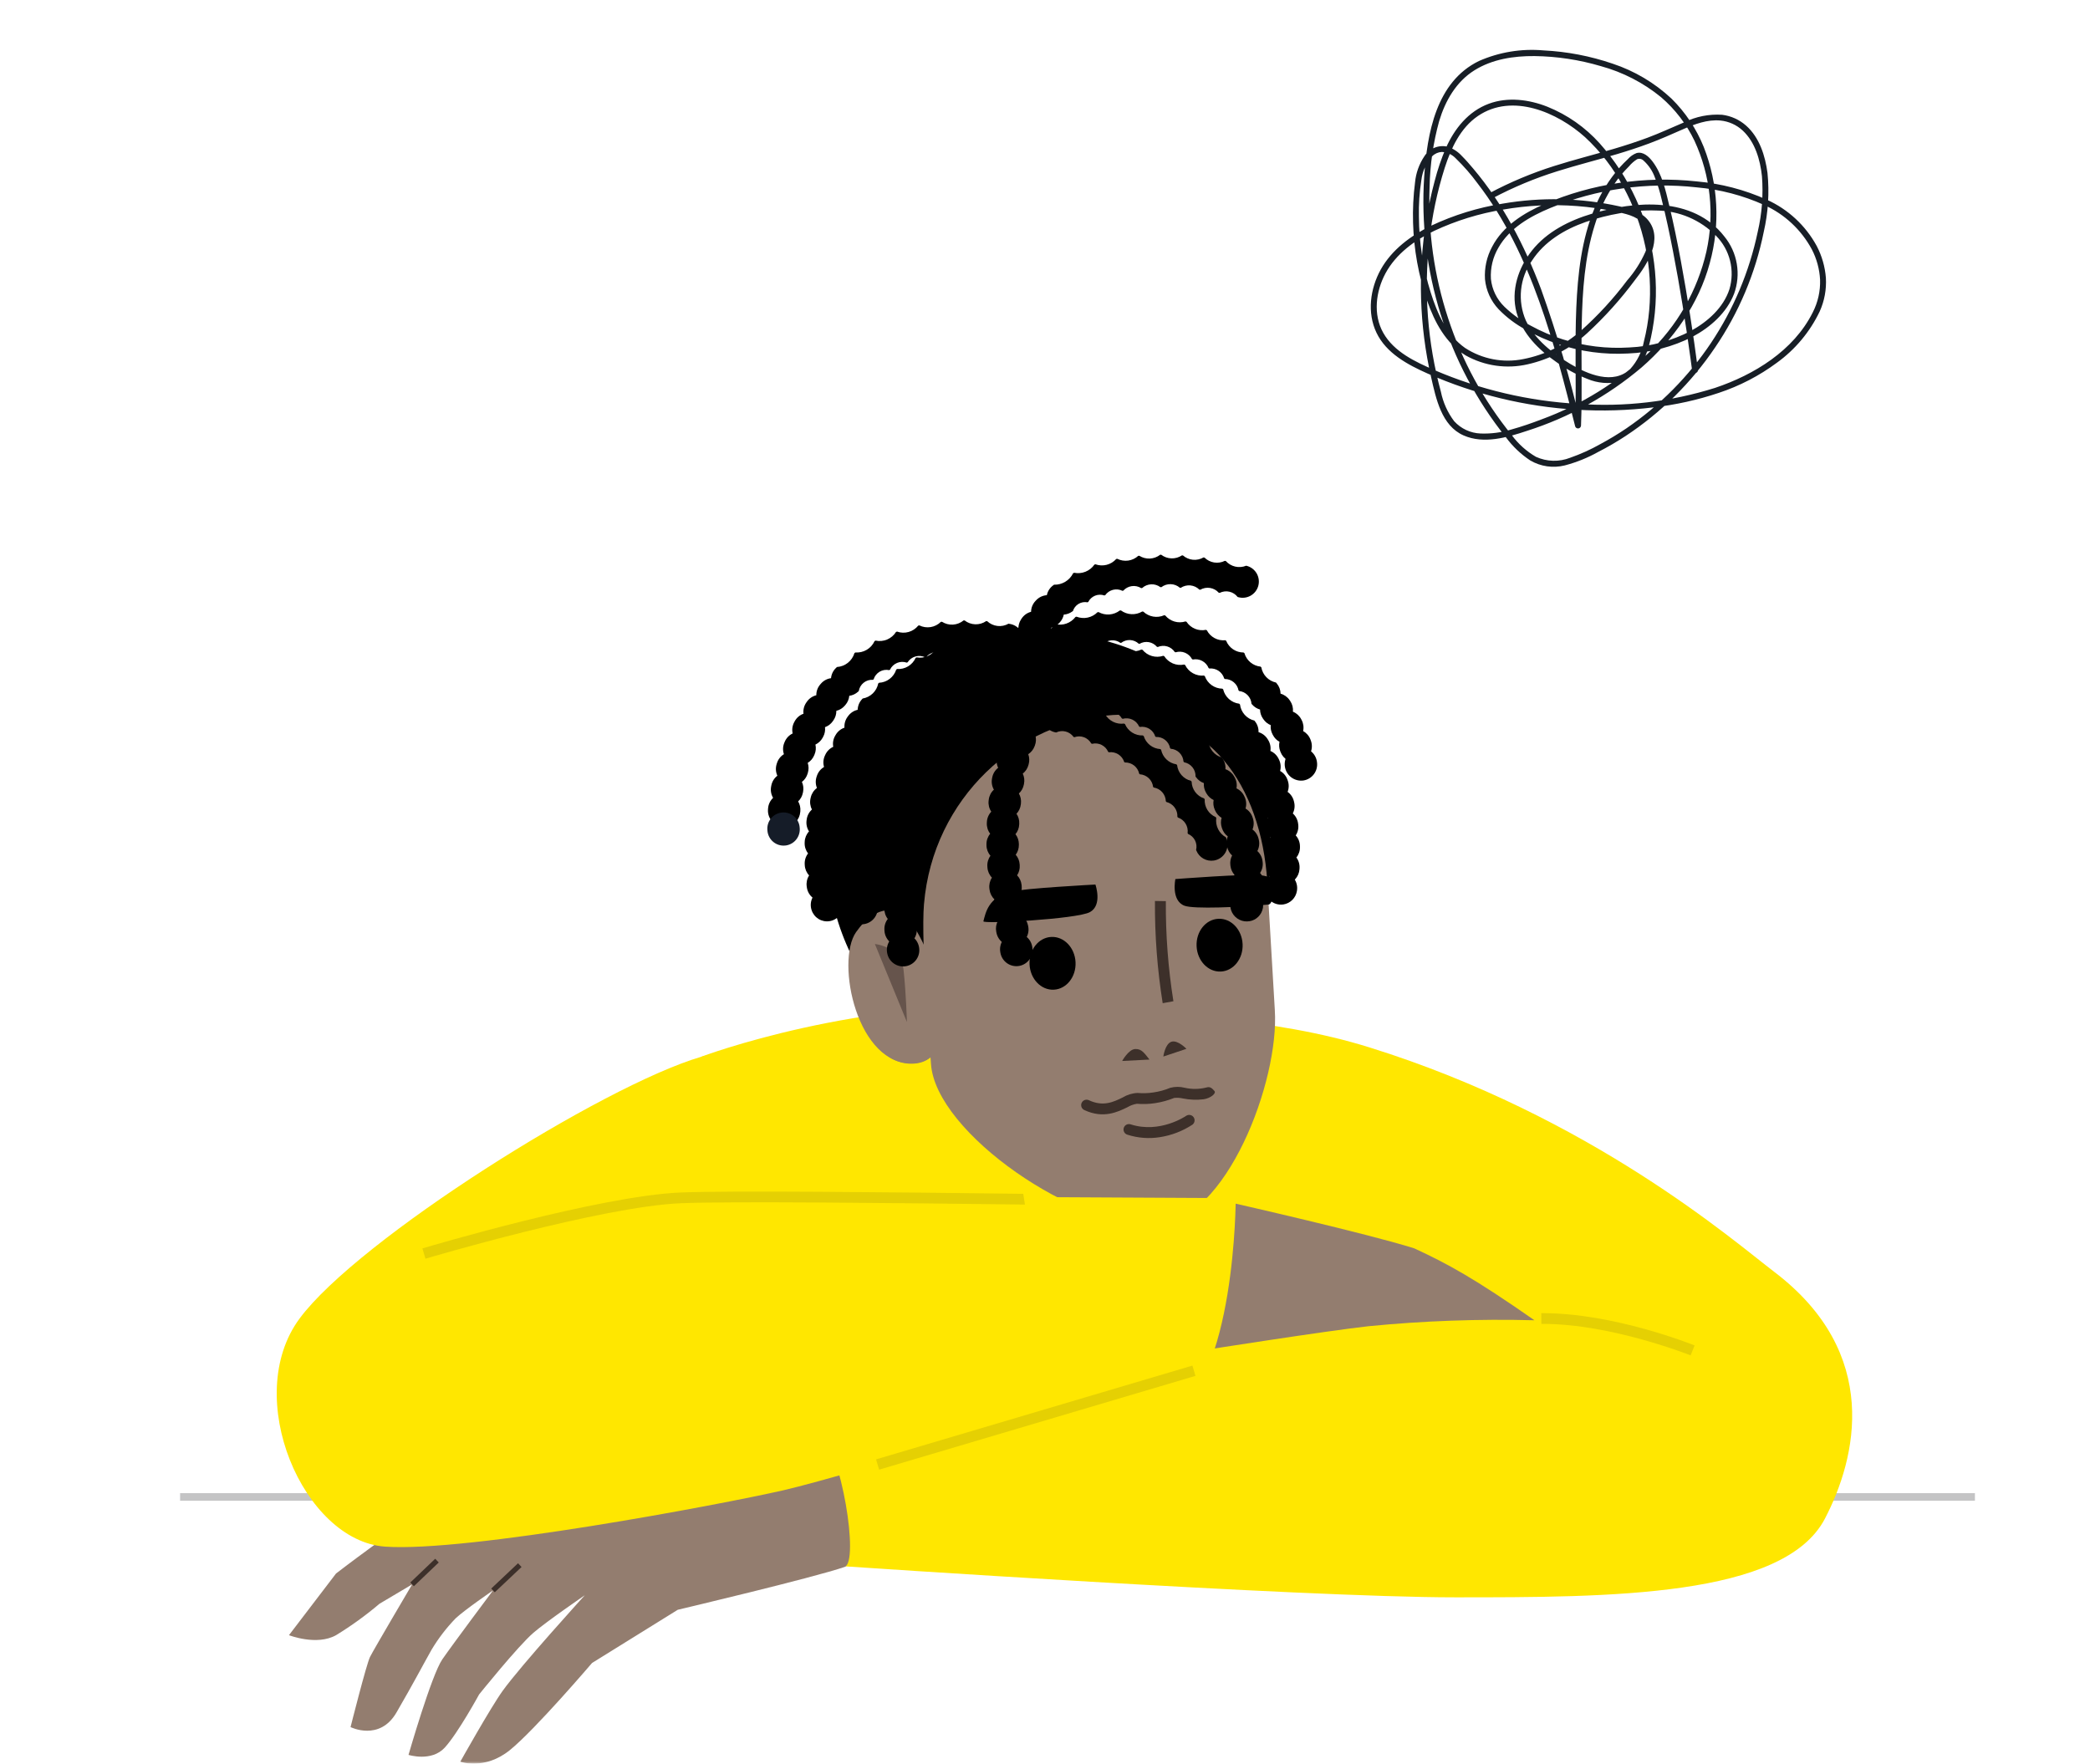 <svg width="429" height="362" viewBox="0 0 429 362" fill="none" xmlns="http://www.w3.org/2000/svg">
<path d="M405.381 306.48H36.968V308.042H405.381V306.48Z" fill="#C4C4C5"/>
<mask id="mask0_113_6619" style="mask-type:luminance" maskUnits="userSpaceOnUse" x="0" y="0" width="429" height="362">
<path d="M429 0H0V362H429V0Z" fill="white"/>
</mask>
<g mask="url(#mask0_113_6619)">
<path d="M364.151 261.029C356.079 254.912 326.651 229.189 281.104 214.989C261.418 208.851 238.72 208.018 213.432 206.625C176.423 204.588 143.895 216.919 143.895 216.919C165.333 223.161 187.171 227.928 209.258 231.187L212.788 260.396L132.095 281.349L172.74 321.459C172.74 321.459 267.009 327.866 298.683 327.866C330.358 327.866 366.173 327.866 374.594 311.703C381.064 299.279 386.264 277.795 364.149 261.033" fill="#FFE700"/>
<path d="M103.426 305.102C103.426 305.102 88.803 310.314 85.829 311.308C82.856 312.301 68.976 322.975 68.976 322.975L59.315 335.634C59.315 335.634 65.015 337.868 68.981 335.634C72.117 333.716 75.1 331.559 77.904 329.18L84.596 325.208C84.596 325.208 76.689 338.612 75.949 340.102C75.208 341.591 71.956 354.5 71.956 354.5C71.956 354.5 77.904 357.483 81.374 351.518C84.844 345.553 86.829 341.726 88.589 338.609C89.989 336.275 91.652 334.11 93.546 332.156C95.447 330.388 101.201 326.447 101.201 326.447C101.201 326.447 93.022 337.369 90.791 340.595C88.561 343.822 83.852 360.205 83.852 360.205C83.852 360.205 88.561 361.694 91.287 358.716C94.014 355.738 98.346 347.794 98.346 347.794C98.346 347.794 106.305 337.887 109.499 335.134C112.183 332.821 120.037 327.439 120.037 327.439C120.037 327.439 106.964 341.804 103.184 347.049C100.706 350.488 94.482 361.603 94.482 361.603C94.482 361.603 99.467 363.433 104.672 359.213C109.877 354.993 121.525 341.341 121.525 341.341L139.122 330.419C139.122 330.419 167.004 323.83 173.384 321.623C176.385 320.585 172.779 297.974 168.071 293.257C163.363 288.54 103.433 305.099 103.433 305.099" fill="#937D6F"/>
<path d="M237.896 220.795C223.55 219.598 164.22 210.933 143.898 216.92C123.576 222.907 73.454 254.476 61.494 270.639C49.535 286.802 62.289 316.261 79.025 317.458C95.762 318.655 147.638 308.89 160.788 305.896C173.939 302.902 245.068 281.346 245.068 281.346C245.068 281.346 238.116 258 251.754 244.829L237.896 220.795Z" fill="#FFE700"/>
<path d="M169.946 178.161C171.553 203.063 193.353 224.526 218.428 222.899C243.502 221.272 262.362 197.18 260.755 172.278C259.876 160.293 254.306 149.141 245.258 141.249C236.209 133.357 224.414 129.364 212.44 130.139C200.467 130.915 189.283 136.395 181.325 145.389C173.366 154.382 169.276 166.159 169.945 178.158" fill="black"/>
<path d="M189.667 185.522C191.507 163.886 208.891 148.024 228.468 146.757C248.044 145.49 258.853 161.294 260.123 180.961C260.123 180.961 261.594 206.067 261.672 207.289C262.622 221.997 251.692 250.516 237.554 251.431C221.237 252.488 192.013 232.538 191.099 218.376C191.02 217.159 188.968 193.717 189.662 185.527" fill="#937D6F"/>
<path d="M224.849 181.559C224.849 181.559 210.178 182.326 207.431 183.026C202.855 184.187 202.317 187.354 201.852 189.103C201.689 189.704 221.092 188.651 223.717 187.219C226.342 185.788 224.849 181.559 224.849 181.559Z" fill="black"/>
<path d="M241.262 180.436C241.262 180.436 255.911 179.306 258.726 179.644C259.224 179.702 259.717 179.798 260.199 179.932C261.755 180.308 261.638 185.529 260.371 185.668C254.513 186.202 245.001 186.635 243.113 185.902C240.327 184.823 241.263 180.435 241.263 180.435" fill="black"/>
<path d="M186.343 190.32C184.585 188.453 180.473 187.27 176.447 193.002C172.422 198.733 176.665 219.022 187.589 218.318C198.513 217.613 191.141 195.416 186.343 190.32Z" fill="#937D6F"/>
<path d="M180.073 195.303C180.073 195.303 185.113 195.78 185.609 200.364C186.105 204.947 186.254 210.357 186.254 210.357L180.073 195.303Z" fill="#66544C"/>
<path d="M186.249 188.462C184.38 186.476 180.007 185.22 175.727 191.314C171.447 197.408 175.958 218.988 187.576 218.236C199.194 217.485 191.353 193.882 186.249 188.462Z" fill="#937D6F"/>
<path d="M179.582 193.763C179.582 193.763 184.942 194.27 185.47 199.145C185.998 204.02 186.156 209.772 186.156 209.772L179.582 193.763Z" fill="#66544C"/>
<path d="M217.214 139.821C216.36 139.956 215.487 139.753 214.78 139.255C214.073 138.756 213.587 138.001 213.427 137.15C213.267 136.299 213.444 135.419 213.921 134.696C214.398 133.974 215.137 133.466 215.982 133.281L216.085 133.259C216.946 133.071 217.847 133.233 218.589 133.709C219.331 134.186 219.853 134.939 220.041 135.801C220.229 136.664 220.067 137.566 219.591 138.309C219.115 139.052 218.364 139.576 217.503 139.764L217.4 139.786C217.338 139.799 217.276 139.811 217.214 139.821Z" fill="black"/>
<path d="M263.95 181.483C263.455 181.562 262.949 181.528 262.468 181.384C261.988 181.24 261.547 180.988 261.178 180.649C260.808 180.31 260.52 179.892 260.334 179.426C260.149 178.959 260.071 178.457 260.106 177.956L260.119 177.771C260.163 177.087 260.418 176.434 260.849 175.901C260.439 175.351 260.21 174.686 260.195 174L260.189 173.816C260.167 173.134 260.356 172.463 260.729 171.892C260.267 171.386 259.973 170.75 259.888 170.07L259.865 169.896C259.771 169.219 259.889 168.53 260.202 167.923C259.69 167.469 259.331 166.868 259.175 166.201L259.134 166.032C258.971 165.37 259.016 164.674 259.262 164.039C258.711 163.645 258.294 163.09 258.068 162.451L258.003 162.269C257.773 161.631 257.743 160.938 257.918 160.283C257.324 159.948 256.848 159.438 256.554 158.823L256.478 158.666C256.179 158.057 256.073 157.369 256.176 156.698C255.551 156.431 255.023 155.978 254.664 155.4L254.57 155.252C254.207 154.679 254.027 154.008 254.057 153.329C253.408 153.136 252.835 152.748 252.414 152.218L252.295 152.069C252.282 151.385 252.024 150.728 251.569 150.218C251.113 149.709 250.49 149.38 249.813 149.292L249.685 149.164C249.597 148.486 249.269 147.862 248.76 147.405C248.251 146.949 247.596 146.691 246.913 146.677L246.762 146.556C246.601 145.893 246.207 145.31 245.652 144.913C245.097 144.517 244.418 144.333 243.74 144.396L243.571 144.293C243.339 143.652 242.885 143.115 242.291 142.782C241.697 142.449 241.003 142.34 240.336 142.477L240.165 142.394C239.864 141.782 239.352 141.3 238.724 141.036C238.097 140.771 237.395 140.742 236.748 140.954L236.572 140.892C236.201 140.32 235.637 139.901 234.983 139.711C234.329 139.521 233.628 139.574 233.01 139.859L232.833 139.818C232.398 139.291 231.788 138.937 231.115 138.823C230.441 138.708 229.749 138.839 229.164 139.193L228.982 139.173C228.49 138.696 227.844 138.413 227.161 138.373C226.479 138.333 225.804 138.54 225.261 138.957H225.076C224.536 138.536 223.863 138.324 223.181 138.359C222.498 138.394 221.85 138.673 221.356 139.146L221.164 139.166C220.73 139.215 220.289 139.178 219.869 139.056C219.449 138.934 219.057 138.731 218.715 138.457C218.374 138.183 218.089 137.844 217.879 137.46C217.668 137.076 217.536 136.654 217.488 136.218C217.441 135.782 217.48 135.342 217.603 134.921C217.726 134.501 217.931 134.109 218.206 133.768C218.481 133.427 218.82 133.143 219.204 132.934C219.589 132.724 220.01 132.593 220.446 132.547L220.66 132.525C221.331 132.942 222.114 133.145 222.903 133.104C223.693 133.064 224.451 132.783 225.076 132.299H225.299C225.92 132.788 226.675 133.074 227.463 133.12C228.252 133.165 229.035 132.969 229.708 132.555L229.931 132.581C230.496 133.135 231.216 133.503 231.995 133.636C232.774 133.769 233.574 133.66 234.29 133.325L234.511 133.375C235.012 133.989 235.687 134.436 236.448 134.656C237.208 134.877 238.018 134.86 238.768 134.609L238.974 134.683C239.401 135.352 240.021 135.874 240.752 136.181C241.482 136.487 242.289 136.564 243.064 136.401L243.26 136.496C243.609 137.208 244.165 137.796 244.856 138.184C245.546 138.571 246.337 138.739 247.125 138.666L247.301 138.778C247.568 139.523 248.057 140.169 248.7 140.63C249.344 141.091 250.112 141.344 250.903 141.356L251.071 141.491C251.254 142.26 251.668 142.955 252.256 143.482C252.845 144.01 253.58 144.344 254.364 144.441L254.525 144.603C254.622 145.388 254.957 146.125 255.484 146.715C256.011 147.304 256.705 147.719 257.473 147.902L257.609 148.072C258.107 148.697 258.362 149.482 258.328 150.281C259.092 150.51 259.748 151.007 260.176 151.681L260.299 151.877C260.721 152.551 260.887 153.354 260.767 154.14C261.499 154.452 262.095 155.018 262.444 155.734L262.547 155.945C262.891 156.66 262.967 157.476 262.762 158.242C263.456 158.634 263.987 159.262 264.256 160.013L264.328 160.219C264.597 160.971 264.586 161.794 264.297 162.538C264.943 163.001 265.401 163.68 265.589 164.452C265.607 164.527 265.626 164.603 265.643 164.679C265.826 165.45 265.727 166.261 265.364 166.965C265.956 167.492 266.34 168.214 266.446 169L266.477 169.231C266.579 170.015 266.396 170.811 265.964 171.473C266.5 172.059 266.807 172.819 266.83 173.614L266.836 173.837C266.857 174.627 266.596 175.398 266.099 176.011C266.571 176.646 266.801 177.429 266.747 178.218L266.732 178.44C266.678 179.188 266.373 179.896 265.867 180.449C265.361 181.002 264.684 181.368 263.945 181.487" fill="black"/>
<path d="M263.452 185.64C262.932 185.723 262.399 185.681 261.898 185.518C261.397 185.354 260.942 185.074 260.57 184.7C260.199 184.326 259.921 183.869 259.76 183.366C259.6 182.863 259.561 182.33 259.646 181.809L259.663 181.712C259.813 180.848 260.298 180.077 261.012 179.569C261.726 179.061 262.612 178.855 263.477 178.998C264.341 179.14 265.115 179.619 265.629 180.329C266.143 181.04 266.357 181.925 266.222 182.792L266.206 182.895C266.092 183.584 265.765 184.219 265.271 184.712C264.777 185.205 264.141 185.529 263.453 185.64" fill="black"/>
<path d="M210.784 136.528C210.54 136.568 210.292 136.579 210.045 136.563H209.965C209.093 136.503 208.279 136.1 207.701 135.443C207.123 134.786 206.826 133.927 206.876 133.052C206.926 132.178 207.318 131.358 207.967 130.771C208.616 130.184 209.47 129.877 210.344 129.916L210.463 129.924C211.28 129.975 212.049 130.325 212.623 130.909C213.198 131.492 213.537 132.267 213.577 133.085C213.617 133.904 213.353 134.708 212.838 135.344C212.322 135.981 211.59 136.404 210.783 136.534" fill="#151C28"/>
<path d="M169.436 184.973L169.377 184.982C168.945 185.043 168.505 185.019 168.082 184.91C167.659 184.802 167.262 184.611 166.913 184.348C166.564 184.086 166.27 183.757 166.048 183.38C165.825 183.004 165.679 182.587 165.618 182.155L165.588 181.939C165.479 181.154 165.653 180.355 166.081 179.688C165.541 179.112 165.223 178.361 165.187 177.572L165.176 177.357C165.14 176.568 165.385 175.793 165.869 175.169C165.382 174.547 165.133 173.772 165.167 172.983L165.176 172.768C165.21 171.979 165.524 171.229 166.061 170.651C165.633 169.99 165.454 169.197 165.556 168.416L165.586 168.192C165.692 167.408 166.073 166.688 166.662 166.162C166.296 165.461 166.192 164.653 166.369 163.883L166.419 163.666C166.598 162.892 167.049 162.209 167.688 161.739C167.389 161.002 167.365 160.182 167.619 159.428L167.688 159.223C167.943 158.469 168.461 157.833 169.145 157.429C168.923 156.667 168.98 155.85 169.308 155.127L169.402 154.922C169.733 154.198 170.312 153.618 171.034 153.287C170.89 152.503 171.033 151.694 171.436 151.006L171.545 150.821C171.949 150.135 172.586 149.617 173.339 149.362C173.277 148.568 173.502 147.778 173.973 147.137L174.106 146.956C174.58 146.314 175.27 145.866 176.048 145.692C176.071 144.893 176.381 144.13 176.921 143.542L177.074 143.375C177.856 143.246 178.58 142.882 179.151 142.331C179.721 141.78 180.11 141.068 180.267 140.29L180.435 140.144C181.228 140.106 181.991 139.827 182.621 139.343C183.252 138.86 183.72 138.196 183.963 137.439L184.141 137.317C184.932 137.371 185.72 137.181 186.4 136.773C187.08 136.366 187.62 135.759 187.947 135.036L188.146 134.933C188.923 135.076 189.725 134.976 190.443 134.647C191.162 134.318 191.762 133.776 192.163 133.094L192.369 133.012C193.123 133.237 193.929 133.224 194.676 132.973C195.422 132.723 196.074 132.247 196.541 131.612L196.758 131.552C197.485 131.852 198.286 131.92 199.053 131.746C199.819 131.572 200.513 131.165 201.04 130.581L201.254 130.544C201.95 130.914 202.742 131.059 203.523 130.961C204.304 130.864 205.037 130.527 205.62 129.997L205.833 129.981C206.273 129.942 206.716 129.99 207.137 130.124C207.557 130.257 207.947 130.473 208.284 130.76C208.62 131.046 208.896 131.396 209.096 131.79C209.296 132.185 209.415 132.615 209.447 133.056C209.479 133.497 209.423 133.94 209.282 134.359C209.142 134.778 208.919 135.164 208.627 135.496C208.336 135.828 207.981 136.098 207.584 136.292C207.187 136.485 206.755 136.597 206.315 136.621L206.122 136.635C205.546 136.255 204.854 136.093 204.17 136.179C203.486 136.264 202.855 136.592 202.391 137.103L202.204 137.136C201.592 136.814 200.886 136.721 200.212 136.874C199.538 137.027 198.94 137.416 198.527 137.97L198.351 138.02C197.712 137.76 197.002 137.738 196.348 137.957C195.694 138.176 195.14 138.622 194.786 139.215L194.614 139.283C193.955 139.091 193.249 139.143 192.625 139.429C192 139.715 191.499 140.215 191.212 140.84L191.05 140.925C190.377 140.806 189.684 140.934 189.097 141.285C188.51 141.637 188.07 142.188 187.856 142.838L187.696 142.947C187.015 142.905 186.342 143.111 185.8 143.527C185.259 143.942 184.885 144.54 184.749 145.21L184.608 145.331C183.927 145.369 183.282 145.651 182.792 146.126C182.301 146.601 181.998 147.237 181.938 147.918L181.815 148.051C181.357 148.553 180.756 148.902 180.093 149.05C180.074 149.731 179.845 150.389 179.439 150.935L179.33 151.083C178.928 151.636 178.364 152.049 177.718 152.268C177.772 152.951 177.615 153.633 177.266 154.222L177.163 154.389C176.819 154.976 176.302 155.443 175.684 155.726C175.807 156.399 175.72 157.094 175.433 157.715L175.358 157.881C175.078 158.506 174.612 159.028 174.023 159.377C174.215 160.033 174.199 160.733 173.978 161.38L173.916 161.565C173.699 162.214 173.286 162.78 172.734 163.184C172.992 163.82 173.046 164.52 172.889 165.188L172.847 165.37C172.695 166.043 172.336 166.652 171.82 167.111C172.14 167.722 172.26 168.417 172.166 169.1L172.143 169.281C172.055 169.968 171.754 170.611 171.283 171.118C171.658 171.698 171.843 172.382 171.811 173.072L171.803 173.265C171.775 173.956 171.533 174.62 171.11 175.166C171.536 175.711 171.78 176.375 171.81 177.066L171.819 177.258C171.854 177.948 171.672 178.631 171.3 179.212C171.77 179.714 172.073 180.35 172.166 181.032L172.193 181.222C172.316 182.086 172.095 182.963 171.578 183.666C171.062 184.368 170.29 184.839 169.43 184.978" fill="black"/>
<path d="M170.279 189.075C169.502 189.199 168.707 189.042 168.035 188.634C167.362 188.226 166.856 187.592 166.606 186.845C166.589 186.797 166.572 186.742 166.553 186.685C166.307 185.847 166.4 184.946 166.811 184.176C167.223 183.405 167.92 182.828 168.752 182.568C169.584 182.308 170.486 182.385 171.261 182.784C172.037 183.183 172.625 183.872 172.899 184.701L172.908 184.73C173.061 185.188 173.112 185.675 173.059 186.155C173.005 186.636 172.848 187.099 172.598 187.513C172.347 187.926 172.01 188.28 171.61 188.55C171.209 188.82 170.755 189 170.278 189.076" fill="black"/>
<path d="M209.369 146.492C208.647 146.609 207.907 146.485 207.263 146.138C206.619 145.791 206.107 145.241 205.807 144.573C205.506 143.906 205.434 143.157 205.601 142.445C205.769 141.732 206.166 141.094 206.732 140.63L206.801 140.572C207.137 140.286 207.526 140.07 207.946 139.935C208.366 139.801 208.808 139.752 209.248 139.79C209.687 139.829 210.114 139.955 210.504 140.16C210.894 140.366 211.24 140.647 211.52 140.987C211.801 141.328 212.011 141.721 212.139 142.143C212.266 142.566 212.309 143.01 212.263 143.449C212.218 143.888 212.086 144.314 211.875 144.702C211.664 145.089 211.377 145.431 211.033 145.706L210.948 145.776C210.494 146.151 209.949 146.397 209.369 146.49" fill="black"/>
<path d="M185.398 194.151C184.937 194.225 184.465 194.201 184.014 194.08C183.563 193.96 183.142 193.746 182.779 193.452C182.416 193.158 182.119 192.791 181.907 192.374C181.695 191.958 181.572 191.501 181.548 191.034L181.538 190.81C181.501 190.021 181.747 189.244 182.232 188.621C181.746 187.998 181.498 187.222 181.533 186.432L181.543 186.213C181.579 185.426 181.894 184.678 182.43 184.102C182.005 183.443 181.827 182.653 181.928 181.875L181.958 181.654C182.061 180.878 182.434 180.163 183.012 179.637C182.644 178.947 182.53 178.15 182.692 177.384L182.736 177.179C182.897 176.417 183.321 175.736 183.934 175.256C183.617 174.543 183.561 173.742 183.775 172.993L183.833 172.787C184.045 172.043 184.51 171.396 185.148 170.959C184.882 170.234 184.875 169.44 185.131 168.711L185.203 168.506C185.458 167.779 185.958 167.165 186.617 166.768C186.393 166.032 186.431 165.24 186.726 164.53L186.807 164.334C187.103 163.619 187.639 163.03 188.322 162.669C188.137 161.903 188.229 161.096 188.583 160.392L188.679 160.202C189.036 159.491 189.636 158.933 190.37 158.629C190.254 157.841 190.426 157.038 190.853 156.367L190.971 156.181C191.716 155.917 192.362 155.43 192.821 154.786C193.281 154.142 193.531 153.372 193.538 152.581L193.675 152.41C194.441 152.227 195.132 151.812 195.654 151.221C196.176 150.63 196.504 149.892 196.592 149.108L196.748 148.947C197.524 148.845 198.248 148.503 198.821 147.97C199.393 147.436 199.786 146.737 199.944 145.97L200.106 145.831C200.871 145.8 201.606 145.524 202.204 145.045C202.802 144.566 203.232 143.908 203.43 143.167L203.597 143.04C204.3 142.514 205.181 142.288 206.049 142.41C206.917 142.532 207.702 142.992 208.232 143.691C208.763 144.389 208.997 145.27 208.883 146.14C208.769 147.011 208.316 147.801 207.623 148.338L207.465 148.459C206.753 148.45 206.06 148.689 205.503 149.134C204.947 149.579 204.562 150.204 204.414 150.901L204.265 151.028C203.57 151.06 202.91 151.338 202.401 151.812C201.892 152.286 201.567 152.926 201.485 153.618L201.356 153.75C200.673 153.845 200.047 154.181 199.59 154.697C199.133 155.214 198.876 155.877 198.866 156.567L198.747 156.716C198.08 156.881 197.494 157.28 197.095 157.84C196.695 158.4 196.51 159.085 196.571 159.771L196.469 159.929C196.103 160.508 195.568 160.959 194.937 161.22C195.036 161.898 194.923 162.59 194.613 163.201L194.525 163.376C194.216 163.995 193.72 164.502 193.109 164.825C193.275 165.51 193.218 166.231 192.947 166.882L192.872 167.064C192.601 167.721 192.127 168.274 191.519 168.641C191.726 169.321 191.71 170.049 191.472 170.719L191.408 170.9C191.176 171.569 190.735 172.146 190.151 172.546C190.395 173.208 190.422 173.931 190.226 174.61L190.172 174.8C189.981 175.476 189.58 176.074 189.028 176.507C189.312 177.148 189.387 177.863 189.239 178.549L189.198 178.74C189.056 179.424 188.702 180.044 188.186 180.514C188.515 181.129 188.641 181.833 188.547 182.525L188.523 182.709C188.435 183.399 188.134 184.043 187.66 184.552C188.035 185.134 188.219 185.82 188.185 186.512L188.177 186.701C188.148 187.391 187.905 188.054 187.482 188.599C187.907 189.143 188.151 189.806 188.181 190.495L188.189 190.68C188.231 191.499 187.969 192.305 187.454 192.942C186.939 193.58 186.207 194.006 185.399 194.136" fill="black"/>
<path d="M185.902 198.324C185.04 198.462 184.159 198.256 183.448 197.748C182.737 197.241 182.254 196.474 182.103 195.613L182.088 195.533C181.941 194.668 182.14 193.78 182.642 193.062C183.145 192.343 183.91 191.852 184.772 191.696C185.634 191.54 186.523 191.73 187.245 192.226C187.967 192.723 188.465 193.484 188.63 194.346L188.65 194.462C188.802 195.332 188.604 196.226 188.098 196.949C187.592 197.672 186.82 198.164 185.951 198.317L185.901 198.325" fill="black"/>
<path d="M215.514 144.751C215.398 144.77 215.281 144.782 215.163 144.788H215.074C214.635 144.818 214.195 144.761 213.779 144.62C213.362 144.478 212.978 144.255 212.648 143.964C212.318 143.673 212.049 143.319 211.857 142.923C211.665 142.527 211.553 142.097 211.528 141.657C211.503 141.218 211.565 140.777 211.711 140.362C211.857 139.946 212.083 139.564 212.378 139.237C212.672 138.91 213.029 138.645 213.426 138.457C213.824 138.269 214.255 138.161 214.694 138.141L214.805 138.135C215.655 138.089 216.49 138.371 217.139 138.923C217.788 139.475 218.2 140.256 218.291 141.103C218.382 141.951 218.145 142.802 217.628 143.479C217.111 144.157 216.355 144.61 215.514 144.746" fill="black"/>
<path d="M256.697 184.908C256.545 184.932 256.391 184.946 256.237 184.949C255.356 184.966 254.505 184.633 253.869 184.022C253.234 183.411 252.867 182.573 252.848 181.691V181.495C252.831 180.815 253.023 180.145 253.4 179.578C252.944 179.073 252.655 178.439 252.572 177.763L252.548 177.572C252.46 176.892 252.585 176.202 252.905 175.596C252.398 175.135 252.046 174.528 251.898 173.859L251.857 173.678C251.703 173.01 251.76 172.312 252.018 171.678C251.467 171.268 251.057 170.696 250.845 170.042L250.789 169.875C250.57 169.226 250.558 168.525 250.752 167.869C250.165 167.517 249.701 166.991 249.424 166.363L249.352 166.202C249.069 165.579 248.986 164.885 249.113 164.213C248.496 163.923 247.982 163.449 247.644 162.856L247.55 162.694C247.207 162.103 247.054 161.421 247.113 160.74C246.471 160.515 245.913 160.098 245.516 159.545L245.403 159.388C245.426 158.701 245.202 158.029 244.772 157.492C244.342 156.956 243.735 156.591 243.061 156.464L242.932 156.319C242.884 155.639 242.593 154.999 242.112 154.517C241.632 154.034 240.994 153.74 240.315 153.69L240.18 153.568C240.055 152.9 239.693 152.299 239.161 151.876C238.629 151.453 237.963 151.237 237.285 151.267L237.132 151.164C236.928 150.513 236.497 149.957 235.918 149.599C235.339 149.24 234.65 149.102 233.978 149.21L233.821 149.124C233.543 148.5 233.051 147.997 232.434 147.706C231.817 147.415 231.116 147.356 230.459 147.539L230.284 147.468C229.937 146.877 229.39 146.429 228.742 146.206C228.094 145.984 227.388 146.001 226.752 146.255L226.573 146.203C226.162 145.65 225.568 145.261 224.897 145.106C224.226 144.952 223.522 145.042 222.911 145.36L222.735 145.328C222.273 144.819 221.645 144.492 220.963 144.406C220.282 144.32 219.592 144.482 219.019 144.861L218.826 144.847C218.387 144.821 217.957 144.708 217.561 144.515C217.166 144.322 216.812 144.052 216.522 143.72C216.231 143.389 216.009 143.003 215.869 142.585C215.728 142.168 215.672 141.726 215.704 141.286C215.735 140.846 215.853 140.417 216.051 140.024C216.25 139.63 216.524 139.28 216.859 138.993C217.193 138.707 217.581 138.489 218 138.354C218.419 138.219 218.861 138.169 219.3 138.206L219.513 138.221C220.097 138.75 220.829 139.086 221.61 139.184C222.391 139.282 223.183 139.137 223.88 138.77L224.103 138.81C224.628 139.394 225.32 139.803 226.085 139.979C226.85 140.156 227.651 140.092 228.378 139.796L228.591 139.857C229.056 140.494 229.705 140.973 230.451 141.229C231.196 141.485 232.002 141.507 232.76 141.29L232.965 141.373C233.362 142.058 233.958 142.606 234.673 142.943C235.389 143.28 236.19 143.391 236.97 143.26L237.176 143.369C237.493 144.095 238.024 144.707 238.697 145.124C239.369 145.541 240.153 145.743 240.943 145.704L241.124 145.83C241.357 146.589 241.814 147.26 242.435 147.754C243.057 148.248 243.813 148.541 244.604 148.595L244.773 148.746C244.914 149.525 245.289 150.243 245.848 150.804C246.406 151.365 247.122 151.743 247.9 151.888L248.037 152.043C248.089 152.83 248.381 153.582 248.874 154.197C249.367 154.813 250.037 155.261 250.793 155.482L250.919 155.657C251.384 156.301 251.602 157.091 251.535 157.883C252.283 158.144 252.913 158.666 253.309 159.353L253.419 159.544C253.814 160.231 253.95 161.038 253.802 161.818C254.519 162.153 255.092 162.735 255.417 163.457L255.512 163.663C255.833 164.385 255.886 165.198 255.661 165.956C256.338 166.363 256.848 166.999 257.098 167.75L257.171 167.969C257.417 168.718 257.389 169.531 257.09 170.261C257.725 170.733 258.17 171.416 258.345 172.188L258.394 172.405C258.567 173.177 258.457 173.985 258.086 174.684C258.672 175.215 259.048 175.939 259.147 176.724L259.174 176.937C259.273 177.726 259.086 178.525 258.646 179.187C259.178 179.778 259.481 180.541 259.498 181.336V181.548C259.515 182.351 259.242 183.132 258.728 183.749C258.215 184.366 257.497 184.776 256.705 184.905" fill="black"/>
<path d="M256.475 189.084C255.772 189.205 255.049 189.1 254.41 188.784C253.77 188.468 253.246 187.958 252.914 187.326C252.582 186.694 252.458 185.973 252.56 185.266C252.662 184.559 252.984 183.902 253.482 183.39C253.979 182.878 254.625 182.537 255.328 182.415C256.031 182.294 256.754 182.398 257.394 182.713C258.034 183.028 258.558 183.538 258.891 184.169C259.224 184.801 259.349 185.522 259.248 186.229C259.237 186.298 259.226 186.359 259.215 186.414C259.089 187.088 258.758 187.707 258.267 188.186C257.777 188.664 257.15 188.98 256.474 189.088" fill="black"/>
<path d="M211.102 138.517C210.37 138.635 209.62 138.505 208.97 138.147C208.321 137.789 207.809 137.224 207.517 136.541C207.225 135.859 207.169 135.098 207.359 134.38C207.548 133.662 207.971 133.028 208.561 132.579L208.642 132.518C209.343 131.984 210.228 131.751 211.102 131.87C211.976 131.989 212.766 132.451 213.3 133.154C213.833 133.857 214.066 134.743 213.947 135.618C213.828 136.493 213.367 137.285 212.665 137.819L212.585 137.88C212.151 138.211 211.641 138.43 211.102 138.517Z" fill="black"/>
<path d="M266.475 156.454C265.719 156.574 264.945 156.43 264.283 156.045C263.622 155.66 263.113 155.058 262.843 154.341L262.778 154.169C262.545 153.561 262.496 152.898 262.637 152.263C262.063 151.949 261.595 151.471 261.292 150.89L261.208 150.732C260.899 150.153 260.769 149.495 260.834 148.841C260.224 148.595 259.7 148.172 259.331 147.626L259.228 147.48C258.853 146.938 258.649 146.297 258.64 145.638C258.004 145.462 257.435 145.099 257.006 144.597L256.89 144.463C256.841 143.799 256.561 143.173 256.099 142.694C255.637 142.215 255.022 141.913 254.361 141.841L254.228 141.717C254.107 141.06 253.761 140.466 253.249 140.038C252.738 139.609 252.093 139.373 251.426 139.37L251.283 139.267C251.094 138.624 250.686 138.068 250.131 137.694C249.576 137.32 248.907 137.151 248.242 137.218L248.082 137.121C247.83 136.499 247.369 135.984 246.779 135.665C246.189 135.346 245.507 135.243 244.849 135.372L244.68 135.292C244.369 134.702 243.862 134.239 243.246 133.983C242.631 133.727 241.945 133.695 241.308 133.891L241.137 133.831C240.768 133.277 240.216 132.87 239.578 132.682C238.94 132.494 238.256 132.537 237.646 132.802L237.474 132.762C237.048 132.257 236.457 131.918 235.807 131.805C235.156 131.692 234.486 131.812 233.915 132.145L233.737 132.126C233.255 131.675 232.63 131.41 231.972 131.377C231.314 131.344 230.666 131.546 230.143 131.947H229.968C229.437 131.562 228.787 131.379 228.134 131.429C227.481 131.48 226.866 131.761 226.401 132.222L226.227 132.247C225.653 131.934 224.986 131.836 224.346 131.971C223.706 132.106 223.135 132.464 222.736 132.982L222.558 133.033C221.949 132.802 221.277 132.795 220.663 133.014C220.05 133.233 219.534 133.663 219.207 134.228L219.037 134.301C218.399 134.148 217.727 134.227 217.141 134.523C216.555 134.819 216.094 135.314 215.838 135.92L215.684 136.01C215.308 136.238 214.891 136.388 214.456 136.453C214.022 136.518 213.579 136.496 213.153 136.389C212.727 136.282 212.327 136.091 211.975 135.827C211.623 135.564 211.327 135.233 211.103 134.855C210.88 134.476 210.734 134.057 210.673 133.621C210.612 133.185 210.638 132.742 210.75 132.316C210.861 131.891 211.056 131.492 211.322 131.142C211.588 130.792 211.921 130.499 212.301 130.278L212.492 130.166C213.267 130.256 214.05 130.116 214.745 129.764C215.441 129.412 216.018 128.864 216.406 128.187L216.603 128.102C217.363 128.289 218.16 128.249 218.898 127.989C219.636 127.728 220.282 127.258 220.757 126.636L220.962 126.578C221.691 126.863 222.486 126.928 223.251 126.767C224.017 126.605 224.718 126.224 225.27 125.669L225.492 125.637C226.175 126.014 226.953 126.184 227.73 126.123C228.508 126.063 229.251 125.777 229.867 125.299H230.091C230.718 125.759 231.466 126.026 232.242 126.064C233.019 126.103 233.79 125.912 234.459 125.516L234.675 125.54C235.238 126.073 235.946 126.428 236.71 126.56C237.473 126.692 238.259 126.595 238.968 126.282L239.183 126.332C239.678 126.925 240.336 127.358 241.076 127.576C241.816 127.793 242.604 127.786 243.34 127.554L243.546 127.626C243.97 128.268 244.577 128.768 245.287 129.063C245.997 129.358 246.779 129.434 247.533 129.282L247.723 129.372C248.077 130.052 248.626 130.611 249.301 130.974C249.975 131.338 250.742 131.491 251.504 131.414L251.686 131.524C251.973 132.236 252.466 132.845 253.102 133.274C253.738 133.703 254.488 133.931 255.254 133.929L255.431 134.061C255.645 134.8 256.075 135.459 256.665 135.952C257.255 136.445 257.979 136.751 258.744 136.83L258.903 136.978C259.039 137.738 259.397 138.44 259.932 138.995C260.468 139.55 261.156 139.934 261.909 140.096L262.054 140.264C262.561 140.854 262.845 141.604 262.855 142.382C263.607 142.59 264.262 143.056 264.704 143.7L264.829 143.883C265.268 144.528 265.466 145.307 265.389 146.083C266.114 146.375 266.713 146.914 267.079 147.606L267.181 147.8C267.546 148.495 267.653 149.297 267.483 150.063C268.175 150.442 268.708 151.055 268.989 151.792L269.065 151.998C269.238 152.46 269.307 152.955 269.266 153.447C269.225 153.94 269.075 154.416 268.828 154.844C268.58 155.271 268.24 155.637 267.834 155.917C267.427 156.196 266.964 156.382 266.477 156.46" fill="black"/>
<path d="M267.566 160.197L267.432 160.215C266.561 160.308 265.689 160.058 264.999 159.518C264.309 158.978 263.856 158.191 263.734 157.323C263.613 156.454 263.834 155.573 264.349 154.864C264.865 154.155 265.635 153.675 266.498 153.525L266.534 153.52C266.965 153.455 267.405 153.476 267.829 153.582C268.252 153.688 268.651 153.876 269.001 154.136C269.352 154.396 269.649 154.722 269.873 155.097C270.098 155.472 270.247 155.887 270.311 156.319C270.322 156.391 270.33 156.456 270.337 156.515C270.439 157.368 270.207 158.228 269.69 158.914C269.174 159.601 268.413 160.06 267.566 160.197Z" fill="black"/>
<path d="M176.888 185.069C176.768 185.088 176.648 185.101 176.527 185.107C176.09 185.13 175.654 185.066 175.242 184.92C174.831 184.773 174.452 184.547 174.128 184.254C173.803 183.961 173.54 183.606 173.353 183.211C173.165 182.816 173.057 182.388 173.035 181.951L173.025 181.745C172.987 180.98 173.215 180.225 173.67 179.609C173.21 178.998 172.976 178.247 173.006 177.483L173.015 177.271C173.047 176.511 173.339 175.784 173.842 175.214C173.438 174.566 173.27 173.798 173.367 173.04L173.393 172.834C173.491 172.075 173.847 171.372 174.403 170.846C174.058 170.163 173.96 169.38 174.126 168.632L174.173 168.426C174.34 167.678 174.762 167.01 175.365 166.538C175.085 165.822 175.062 165.03 175.3 164.299L175.368 164.093C175.609 163.363 176.096 162.738 176.745 162.328C176.537 161.584 176.595 160.79 176.909 160.084L176.998 159.885C177.314 159.181 177.865 158.609 178.557 158.268C178.428 157.504 178.57 156.719 178.959 156.05L179.062 155.865C179.452 155.195 180.064 154.683 180.792 154.419C180.749 153.645 180.977 152.881 181.437 152.259L181.563 152.088C182.298 151.867 182.952 151.434 183.442 150.843C183.933 150.252 184.238 149.529 184.321 148.765L184.464 148.61C185.216 148.472 185.909 148.114 186.457 147.581C187.006 147.049 187.384 146.366 187.545 145.618L187.703 145.479C188.459 145.42 189.18 145.134 189.772 144.66C190.364 144.187 190.801 143.546 191.026 142.821L191.198 142.696C191.956 142.705 192.699 142.486 193.332 142.068C193.965 141.649 194.457 141.05 194.747 140.348L194.925 140.245C195.679 140.322 196.438 140.17 197.105 139.81C197.772 139.449 198.315 138.897 198.664 138.223L198.856 138.13C199.6 138.273 200.37 138.19 201.066 137.89C201.761 137.59 202.351 137.088 202.758 136.448L202.959 136.372C203.692 136.582 204.472 136.569 205.198 136.334C205.924 136.099 206.564 135.654 207.037 135.054L207.242 134.999C207.667 134.879 208.111 134.845 208.549 134.899C208.987 134.953 209.409 135.094 209.793 135.313C210.176 135.532 210.511 135.825 210.78 136.176C211.049 136.526 211.245 136.927 211.358 137.354C211.47 137.782 211.497 138.227 211.436 138.665C211.374 139.102 211.227 139.523 211.002 139.903C210.776 140.283 210.478 140.614 210.123 140.878C209.769 141.141 209.366 141.331 208.937 141.436L208.761 141.484C208.142 141.24 207.458 141.219 206.825 141.424C206.193 141.629 205.65 142.047 205.291 142.607L205.119 142.671C204.473 142.488 203.783 142.533 203.166 142.799C202.549 143.064 202.042 143.535 201.731 144.131L201.565 144.211C200.907 144.086 200.226 144.192 199.636 144.51C199.046 144.829 198.584 145.34 198.325 145.959L198.164 146.056C197.498 145.99 196.829 146.156 196.27 146.526C195.711 146.895 195.296 147.446 195.095 148.086L194.945 148.195C194.275 148.189 193.623 148.414 193.1 148.833C192.576 149.251 192.212 149.837 192.07 150.493L191.93 150.615C191.269 150.669 190.648 150.951 190.172 151.413C189.696 151.874 189.395 152.487 189.32 153.146L189.194 153.282C188.546 153.405 187.961 153.75 187.54 154.258C187.119 154.766 186.887 155.405 186.886 156.065L186.776 156.213C186.387 156.741 185.851 157.142 185.236 157.364C185.273 158.018 185.116 158.668 184.785 159.233L184.692 159.391C184.365 159.959 183.876 160.417 183.289 160.707C183.398 161.356 183.311 162.024 183.04 162.624L182.967 162.787C182.702 163.39 182.263 163.899 181.707 164.251C181.885 164.888 181.869 165.563 181.66 166.191L181.605 166.36C181.401 166.99 181.014 167.545 180.493 167.952C180.735 168.571 180.786 169.247 180.639 169.895L180.599 170.073C180.458 170.723 180.124 171.316 179.641 171.773C179.941 172.367 180.055 173.038 179.969 173.698L179.945 173.883C179.863 174.546 179.583 175.169 179.141 175.669C179.495 176.237 179.668 176.899 179.639 177.567L179.632 177.753C179.608 178.421 179.383 179.066 178.986 179.604C179.386 180.136 179.616 180.776 179.647 181.442L179.657 181.632C179.698 182.451 179.436 183.256 178.921 183.893C178.406 184.531 177.675 184.956 176.866 185.087" fill="black"/>
<path d="M212.623 140.716C212.554 140.728 212.484 140.737 212.418 140.743L212.342 140.751C211.47 140.831 210.603 140.564 209.927 140.008C209.251 139.452 208.821 138.651 208.731 137.78C208.641 136.908 208.897 136.036 209.445 135.353C209.992 134.669 210.786 134.23 211.656 134.129L211.78 134.117C212.637 134.037 213.492 134.295 214.163 134.834C214.835 135.373 215.272 136.152 215.382 137.007C215.492 137.862 215.266 138.727 214.752 139.419C214.238 140.11 213.476 140.576 212.627 140.716" fill="black"/>
<path d="M177.374 189.679C176.512 189.817 175.63 189.61 174.919 189.103C174.208 188.596 173.725 187.829 173.574 186.968L173.56 186.887C173.477 186.455 173.481 186.011 173.571 185.58C173.661 185.15 173.835 184.741 174.084 184.379C174.332 184.016 174.65 183.706 175.019 183.467C175.388 183.228 175.8 183.064 176.232 182.986C176.664 182.908 177.108 182.916 177.537 183.01C177.966 183.104 178.372 183.283 178.732 183.535C179.092 183.788 179.398 184.109 179.633 184.481C179.868 184.852 180.027 185.267 180.101 185.701L180.122 185.817C180.274 186.686 180.076 187.581 179.57 188.304C179.063 189.027 178.291 189.519 177.423 189.671L177.373 189.68" fill="black"/>
<path d="M213.618 147.469C212.988 147.57 212.343 147.487 211.759 147.23C211.175 146.974 210.677 146.554 210.324 146.022C209.972 145.489 209.78 144.867 209.771 144.228C209.762 143.589 209.937 142.962 210.274 142.42L210.336 142.317C210.806 141.57 211.553 141.04 212.413 140.845C213.273 140.65 214.175 140.805 214.921 141.275C215.666 141.746 216.195 142.495 216.39 143.356C216.585 144.217 216.43 145.12 215.96 145.867L215.914 145.94C215.663 146.344 215.328 146.689 214.932 146.952C214.536 147.215 214.088 147.39 213.619 147.464" fill="black"/>
<path d="M208.319 194.093C207.469 194.229 206.6 194.029 205.895 193.536C205.189 193.043 204.701 192.295 204.535 191.45L204.494 191.244C204.345 190.486 204.466 189.699 204.835 189.02C204.251 188.511 203.864 187.813 203.74 187.047L203.705 186.832C203.581 186.063 203.731 185.275 204.129 184.605C203.562 184.071 203.2 183.353 203.109 182.578L203.083 182.362C202.991 181.584 203.177 180.799 203.608 180.145C203.064 179.583 202.737 178.846 202.684 178.065L202.668 177.844C202.615 177.06 202.841 176.283 203.307 175.651C202.787 175.057 202.496 174.298 202.485 173.509V173.297C202.475 172.507 202.746 171.739 203.25 171.131C202.768 170.507 202.523 169.731 202.56 168.943L202.571 168.722C202.609 167.929 202.93 167.177 203.474 166.601C203.03 165.943 202.836 165.148 202.928 164.359L202.954 164.14C203.047 163.35 203.422 162.62 204.008 162.083C203.61 161.391 203.474 160.578 203.626 159.794L203.667 159.581C203.82 158.794 204.252 158.09 204.883 157.598C204.539 156.874 204.468 156.049 204.685 155.277L204.745 155.064C204.963 154.289 205.455 153.62 206.129 153.182C205.847 152.426 205.849 151.594 206.136 150.841L206.214 150.635C206.501 149.878 207.054 149.252 207.77 148.875C207.558 148.096 207.638 147.266 207.995 146.542L208.097 146.336C208.288 145.939 208.556 145.583 208.886 145.291C209.215 144.998 209.599 144.774 210.015 144.631C210.432 144.488 210.873 144.43 211.312 144.459C211.751 144.488 212.18 144.604 212.575 144.801C212.969 144.998 213.32 145.271 213.607 145.604C213.895 145.938 214.114 146.326 214.251 146.745C214.388 147.164 214.441 147.606 214.406 148.045C214.371 148.485 214.249 148.913 214.047 149.305L213.964 149.473C213.654 150.107 213.151 150.625 212.526 150.953C212.711 151.632 212.675 152.352 212.424 153.01L212.354 153.193C212.105 153.854 211.652 154.418 211.06 154.803C211.308 155.467 211.337 156.192 211.143 156.873L211.09 157.061C210.9 157.746 210.495 158.352 209.935 158.789C210.24 159.432 210.331 160.156 210.193 160.854L210.155 161.049C210.021 161.751 209.665 162.39 209.139 162.872C209.497 163.494 209.643 164.216 209.557 164.929L209.534 165.123C209.453 165.838 209.142 166.507 208.648 167.029C209.051 167.625 209.249 168.337 209.212 169.056L209.202 169.25C209.17 169.974 208.903 170.666 208.44 171.223C208.882 171.795 209.126 172.495 209.134 173.218V173.424C209.144 174.149 208.917 174.858 208.488 175.442C208.965 175.99 209.25 176.68 209.297 177.406L209.31 177.599C209.363 178.329 209.173 179.055 208.771 179.666C209.276 180.187 209.597 180.859 209.683 181.581L209.706 181.778C209.794 182.506 209.639 183.243 209.264 183.873C209.799 184.376 210.151 185.043 210.266 185.769L210.298 185.964C210.418 186.692 210.292 187.44 209.94 188.088C210.497 188.573 210.876 189.232 211.017 189.959L211.056 190.156C211.226 191.022 211.045 191.92 210.554 192.653C210.063 193.386 209.302 193.893 208.437 194.064L208.318 194.086" fill="black"/>
<path d="M209.146 198.272C208.284 198.41 207.402 198.203 206.691 197.696C205.981 197.189 205.497 196.422 205.346 195.561L205.332 195.48C205.249 195.048 205.253 194.604 205.343 194.174C205.433 193.743 205.607 193.334 205.856 192.972C206.104 192.609 206.422 192.299 206.791 192.06C207.16 191.821 207.572 191.657 208.004 191.579C208.436 191.501 208.88 191.509 209.309 191.603C209.738 191.697 210.144 191.876 210.504 192.128C210.864 192.381 211.17 192.702 211.405 193.074C211.64 193.445 211.799 193.86 211.873 194.294L211.894 194.41C212.046 195.279 211.848 196.174 211.341 196.897C210.835 197.62 210.063 198.112 209.195 198.265L209.145 198.273" fill="black"/>
<path d="M211.33 135.07C210.933 135.134 210.527 135.125 210.133 135.043L209.952 135.003C209.52 134.911 209.111 134.733 208.748 134.481C208.386 134.229 208.077 133.906 207.841 133.533C207.604 133.16 207.444 132.743 207.369 132.307C207.295 131.871 207.308 131.425 207.408 130.994C207.508 130.563 207.693 130.157 207.951 129.798C208.21 129.44 208.537 129.137 208.914 128.906C209.291 128.676 209.71 128.523 210.146 128.456C210.583 128.39 211.028 128.411 211.456 128.519L211.483 128.525C212.245 128.683 212.927 129.103 213.411 129.713C213.895 130.323 214.15 131.084 214.131 131.862C214.113 132.641 213.823 133.389 213.31 133.975C212.798 134.562 212.097 134.949 211.329 135.071" fill="black"/>
<path d="M161.483 169.674C160.985 169.754 160.476 169.719 159.993 169.573C159.511 169.427 159.068 169.173 158.698 168.83C158.328 168.487 158.041 168.064 157.858 167.594C157.675 167.124 157.601 166.618 157.642 166.115L157.661 165.893C157.73 165.082 158.096 164.324 158.687 163.765C158.273 163.065 158.129 162.238 158.284 161.44L158.326 161.223C158.481 160.427 158.922 159.715 159.565 159.223C159.228 158.486 159.171 157.651 159.406 156.876L159.472 156.661C159.709 155.886 160.22 155.225 160.91 154.802C160.65 154.036 160.679 153.2 160.993 152.453L161.08 152.248C161.395 151.501 161.973 150.896 162.704 150.547C162.525 149.755 162.642 148.925 163.033 148.214L163.136 148.022C163.527 147.312 164.165 146.77 164.928 146.499C164.832 145.694 165.034 144.881 165.496 144.215L165.624 144.031C166.087 143.368 166.775 142.896 167.561 142.706C167.549 141.897 167.832 141.111 168.358 140.497L168.503 140.328C169.034 139.71 169.773 139.31 170.579 139.204C170.654 138.382 171.032 137.618 171.64 137.06L171.804 136.91C172.621 136.856 173.401 136.554 174.042 136.043C174.682 135.533 175.152 134.839 175.388 134.054L175.576 133.924C176.392 133.984 177.206 133.793 177.911 133.376C178.615 132.96 179.175 132.337 179.517 131.593L179.722 131.49C180.519 131.661 181.348 131.582 182.099 131.265C182.849 130.947 183.484 130.407 183.917 129.716L184.134 129.64C184.896 129.912 185.723 129.94 186.502 129.72C187.28 129.501 187.971 129.044 188.48 128.414L188.704 128.365C189.423 128.721 190.236 128.844 191.028 128.715C191.82 128.586 192.551 128.211 193.12 127.645L193.346 127.62C194.019 128.049 194.811 128.255 195.608 128.207C196.405 128.159 197.166 127.86 197.783 127.353H198.003C198.629 127.841 199.395 128.118 200.188 128.143C200.982 128.168 201.763 127.94 202.419 127.491L202.637 127.508C203.216 128.049 203.952 128.391 204.738 128.483C205.525 128.576 206.32 128.414 207.008 128.022L207.233 128.058C207.669 128.122 208.088 128.272 208.465 128.499C208.843 128.727 209.172 129.027 209.432 129.383C209.693 129.738 209.88 130.143 209.984 130.572C210.087 131.001 210.104 131.446 210.034 131.882C209.964 132.317 209.808 132.735 209.576 133.109C209.343 133.484 209.039 133.809 208.68 134.065C208.321 134.321 207.914 134.502 207.485 134.6C207.055 134.697 206.61 134.708 206.176 134.631L205.991 134.602C205.508 134.076 204.853 133.741 204.144 133.659C203.436 133.576 202.721 133.75 202.13 134.151L201.936 134.136C201.415 133.654 200.737 133.376 200.027 133.354C199.318 133.332 198.624 133.567 198.074 134.016H197.879C197.32 133.584 196.624 133.369 195.919 133.411C195.214 133.454 194.548 133.751 194.045 134.247L193.859 134.268C193.266 133.894 192.556 133.751 191.864 133.864C191.172 133.978 190.546 134.341 190.102 134.885L189.922 134.925C189.298 134.62 188.583 134.555 187.914 134.744C187.245 134.932 186.668 135.361 186.294 135.947L186.12 136.009C185.469 135.783 184.758 135.806 184.123 136.074C183.488 136.342 182.976 136.836 182.684 137.461L182.513 137.547C181.843 137.408 181.144 137.524 180.555 137.873C179.965 138.222 179.527 138.779 179.325 139.434L179.172 139.537C178.489 139.491 177.813 139.703 177.278 140.13C176.742 140.556 176.384 141.168 176.275 141.845L176.133 141.974C175.632 142.437 175.001 142.733 174.326 142.823C174.263 143.513 173.985 144.165 173.532 144.688L173.408 144.833C172.956 145.365 172.347 145.741 171.669 145.905C171.68 146.604 171.47 147.288 171.069 147.859L170.96 148.016C170.565 148.589 169.999 149.024 169.343 149.257C169.426 149.949 169.288 150.649 168.95 151.258L168.856 151.43C168.522 152.041 168.005 152.53 167.378 152.83C167.532 153.51 167.468 154.221 167.194 154.862L167.12 155.037C166.852 155.681 166.388 156.224 165.794 156.589C166.017 157.25 166.026 157.965 165.82 158.631L165.765 158.813C165.564 159.482 165.158 160.07 164.604 160.494C164.895 161.127 164.978 161.836 164.843 162.52L164.806 162.71C164.675 163.394 164.334 164.019 163.829 164.497C164.183 165.094 164.341 165.787 164.28 166.479L164.263 166.672C164.202 167.414 163.895 168.114 163.391 168.66C162.886 169.206 162.213 169.568 161.48 169.686" fill="black"/>
<path d="M161.369 173.527C161.296 173.538 161.223 173.548 161.149 173.554C160.714 173.595 160.276 173.55 159.859 173.421C159.442 173.292 159.054 173.082 158.718 172.802C158.382 172.523 158.104 172.181 157.9 171.794C157.697 171.408 157.571 170.985 157.53 170.549L157.519 170.416C157.476 169.976 157.52 169.533 157.65 169.11C157.779 168.688 157.991 168.296 158.273 167.957C158.556 167.618 158.902 167.339 159.293 167.135C159.685 166.931 160.112 166.808 160.552 166.771C160.991 166.734 161.433 166.786 161.852 166.922C162.272 167.058 162.66 167.277 162.994 167.564C163.328 167.852 163.602 168.204 163.799 168.599C163.997 168.994 164.114 169.424 164.143 169.864L164.15 169.93C164.229 170.772 163.986 171.612 163.469 172.28C162.953 172.949 162.202 173.395 161.369 173.53" fill="#151C28"/>
<path d="M212.888 132.255C212.254 132.357 211.605 132.272 211.018 132.012C210.432 131.752 209.933 131.328 209.581 130.79C209.23 130.253 209.042 129.625 209.039 128.982C209.036 128.34 209.219 127.71 209.566 127.169L209.69 126.977C210.143 126.282 210.839 125.782 211.641 125.576C211.654 124.748 211.976 123.954 212.544 123.352L212.705 123.182C213.277 122.583 214.052 122.221 214.878 122.166C215.044 121.354 215.508 120.633 216.178 120.146L216.359 120.015C217.167 120.039 217.964 119.83 218.658 119.414C219.351 118.999 219.911 118.393 220.272 117.668L220.477 117.566C221.259 117.723 222.069 117.649 222.809 117.351C223.549 117.054 224.186 116.546 224.642 115.891L224.847 115.824C225.586 116.09 226.388 116.128 227.149 115.935C227.91 115.741 228.597 115.324 229.12 114.737L229.332 114.696C230.027 115.044 230.81 115.172 231.579 115.065C232.348 114.957 233.066 114.618 233.639 114.093L233.851 114.074C234.501 114.485 235.261 114.685 236.029 114.649C236.796 114.612 237.534 114.339 238.142 113.868H238.356C238.964 114.329 239.7 114.589 240.463 114.612C241.225 114.634 241.975 114.419 242.61 113.996L242.815 114.009C243.388 114.509 244.102 114.818 244.858 114.892C245.614 114.966 246.374 114.801 247.032 114.42L247.237 114.447C247.776 114.982 248.468 115.335 249.217 115.455C249.965 115.576 250.733 115.458 251.412 115.119L251.617 115.158C252.13 115.73 252.808 116.129 253.557 116.301C254.306 116.473 255.09 116.408 255.8 116.116C255.965 116.162 256.049 116.186 256.049 116.186C256.884 116.443 257.584 117.019 257.999 117.789C258.413 118.559 258.508 119.462 258.264 120.302C258.019 121.141 257.454 121.851 256.691 122.277C255.928 122.703 255.028 122.811 254.186 122.577L254.04 122.536C253.62 121.989 253.022 121.605 252.349 121.451C251.677 121.298 250.972 121.383 250.356 121.694L250.164 121.657C249.697 121.136 249.067 120.791 248.377 120.68C247.687 120.57 246.98 120.699 246.375 121.048L246.183 121.023C245.687 120.533 245.038 120.228 244.345 120.16C243.651 120.093 242.956 120.266 242.375 120.651L242.183 120.639C241.66 120.184 240.996 119.925 240.303 119.904C239.611 119.883 238.933 120.102 238.383 120.524H238.194C237.645 120.112 236.969 119.904 236.283 119.936C235.597 119.969 234.944 120.24 234.436 120.702L234.246 120.72C233.672 120.359 232.988 120.213 232.317 120.307C231.645 120.401 231.029 120.729 230.575 121.234L230.392 121.269C229.793 120.972 229.108 120.9 228.46 121.065C227.813 121.229 227.245 121.62 226.86 122.167L226.685 122.223C226.067 122.006 225.391 122.021 224.783 122.265C224.175 122.51 223.676 122.967 223.379 123.552L223.222 123.629C222.591 123.507 221.937 123.622 221.386 123.952C220.834 124.283 220.424 124.805 220.233 125.42L220.087 125.523C219.582 125.892 218.982 126.111 218.357 126.152C218.231 126.767 217.934 127.333 217.5 127.785L217.383 127.908C216.955 128.365 216.405 128.692 215.799 128.849C215.789 129.476 215.601 130.088 215.258 130.613L215.162 130.76C214.91 131.154 214.577 131.491 214.185 131.748C213.793 132.004 213.352 132.175 212.89 132.248" fill="black"/>
<path d="M249.172 176.63C248.428 176.749 247.666 176.611 247.011 176.238C246.355 175.866 245.846 175.282 245.567 174.581C245.56 174.566 245.544 174.525 245.515 174.459C245.677 173.804 245.6 173.112 245.297 172.508C244.994 171.905 244.486 171.429 243.864 171.168L243.773 171.007C243.864 170.323 243.715 169.629 243.351 169.044C242.987 168.458 242.43 168.019 241.777 167.8L241.675 167.649C241.71 166.96 241.504 166.279 241.093 165.725C240.682 165.171 240.091 164.778 239.422 164.613L239.303 164.465C239.282 163.778 239.022 163.121 238.568 162.606C238.114 162.091 237.495 161.751 236.817 161.645L236.687 161.509C236.608 160.829 236.293 160.199 235.798 159.728C235.302 159.256 234.658 158.974 233.976 158.93L233.837 158.809C233.696 158.142 233.325 157.546 232.79 157.125C232.254 156.704 231.588 156.485 230.908 156.505L230.758 156.403C230.553 155.755 230.127 155.2 229.554 154.836C228.982 154.472 228.299 154.321 227.627 154.41L227.467 154.32C227.198 153.699 226.719 153.194 226.115 152.893C225.51 152.592 224.819 152.514 224.163 152.674L223.991 152.599C223.659 152.011 223.13 151.56 222.498 151.325C221.865 151.09 221.171 151.087 220.536 151.316L220.365 151.262C219.97 150.713 219.395 150.32 218.74 150.153C218.085 149.986 217.392 150.055 216.783 150.349L216.605 150.314C215.745 150.139 214.989 149.63 214.502 148.899C214.015 148.168 213.836 147.274 214.005 146.411C214.174 145.549 214.676 144.788 215.403 144.295C216.13 143.802 217.021 143.617 217.884 143.78L218.101 143.824C218.614 144.409 219.291 144.824 220.044 145.016C220.797 145.208 221.59 145.167 222.319 144.899L222.532 144.966C222.983 145.602 223.614 146.088 224.344 146.359C225.074 146.631 225.869 146.675 226.625 146.487L226.822 146.572C227.201 147.253 227.776 147.803 228.472 148.15C229.169 148.497 229.953 148.626 230.724 148.519L230.915 148.622C231.218 149.337 231.731 149.943 232.386 150.36C233.041 150.777 233.807 150.985 234.582 150.956L234.761 151.082C234.99 151.822 235.439 152.474 236.048 152.952C236.656 153.429 237.396 153.71 238.168 153.756L238.334 153.9C238.49 154.658 238.873 155.35 239.433 155.884C239.993 156.417 240.703 156.766 241.466 156.883L241.615 157.038C241.702 157.805 242.022 158.526 242.531 159.104C243.041 159.682 243.715 160.09 244.464 160.272L244.598 160.438C244.618 161.207 244.874 161.95 245.332 162.567C245.79 163.184 246.426 163.644 247.155 163.885L247.279 164.067C247.237 164.836 247.432 165.599 247.838 166.253C248.245 166.907 248.843 167.419 249.551 167.72L249.654 167.909C249.549 168.689 249.681 169.483 250.033 170.187C250.385 170.89 250.941 171.472 251.627 171.854C251.701 172.028 251.737 172.119 251.737 172.119C251.92 172.582 251.997 173.081 251.961 173.578C251.926 174.076 251.78 174.559 251.534 174.992C251.287 175.425 250.947 175.797 250.538 176.081C250.129 176.365 249.661 176.554 249.17 176.633" fill="black"/>
<path d="M253.301 246.984C249.408 250.843 246.716 255.75 245.549 261.11C244.383 266.47 244.793 272.054 246.729 277.185C246.729 277.185 272.327 273.16 280.91 272.215C292.226 271.105 303.599 270.697 314.965 270.994C302.622 262.378 297.111 259.385 290.295 256.235C280.642 253.185 253.298 246.984 253.298 246.984" fill="#937D6F"/>
<path d="M87.013 257.301C87.013 257.301 123.048 246.567 139.725 245.871C156.402 245.176 241.84 245.927 253.652 245.927C253.652 245.927 253.652 283.672 239.986 290.825C218.869 301.876 150.612 277.185 150.612 277.185H87.013V257.301Z" fill="#FFE700"/>
<path d="M87.331 258.357L86.704 256.245C88.181 255.806 123.056 245.465 139.683 244.771C149.532 244.359 182.21 244.694 210.036 245.041L210.378 247.248C182.499 246.9 149.615 246.56 139.775 246.972C123.424 247.654 87.69 258.25 87.331 258.357Z" fill="#E5D003"/>
<path d="M244.758 280.299L179.824 299.549L180.448 301.662L245.383 282.411L244.758 280.299Z" fill="#E5D003"/>
<path d="M347.019 278.208C346.857 278.142 330.781 271.742 316.745 271.742H316.383L316.365 269.539H316.754C331.214 269.539 347.162 275.889 347.84 276.163L347.019 278.208Z" fill="#E5D003"/>
<path d="M89.331 319.947L84.224 324.824L84.951 325.588L90.059 320.711L89.331 319.947Z" fill="#3D302A"/>
<path d="M106.331 320.872L100.831 326.062L101.555 326.831L107.055 321.641L106.331 320.872Z" fill="#3D302A"/>
<path d="M306.383 40.684C310.621 38.437 315.058 36.587 319.636 35.158C323.715 33.872 327.869 32.843 331.965 31.619C334.148 30.967 336.314 30.26 338.45 29.467C340.837 28.58 343.154 27.548 345.482 26.521C347.868 25.468 350.472 24.493 353.125 24.739C354.85 24.904 356.472 25.635 357.738 26.82C360.26 29.179 361.303 32.816 361.662 36.154C361.96 39.985 361.669 43.839 360.797 47.581C357.352 64.014 347.689 78.472 333.834 87.926C332.113 89.09 330.334 90.166 328.504 91.148C326.523 92.267 324.446 93.207 322.299 93.957C321.173 94.399 319.97 94.609 318.762 94.575C317.553 94.542 316.364 94.265 315.265 93.762C313.336 92.639 311.657 91.134 310.329 89.339C304.527 82.207 300.091 74.063 297.244 65.316C294.374 56.61 293.087 47.459 293.444 38.297C293.538 33.755 294.197 29.243 295.407 24.864C296.656 20.691 298.887 16.782 302.655 14.425C306.314 12.138 310.734 11.475 314.978 11.509C319.585 11.57 324.163 12.264 328.581 13.572C333.114 14.808 337.336 16.986 340.974 19.964C343.842 22.433 346.17 25.47 347.81 28.884C351.099 35.991 351.961 43.985 350.262 51.631C348.423 59.661 344.235 66.959 338.232 72.592C331.965 78.502 324.57 83.082 316.49 86.056C314.452 86.838 312.382 87.561 310.276 88.143C308.219 88.777 306.07 89.06 303.919 88.981C302.892 88.944 301.883 88.701 300.95 88.268C300.018 87.835 299.181 87.22 298.488 86.459C297.142 84.675 296.212 82.612 295.765 80.42C293.024 70.341 292.218 59.833 293.392 49.453C293.943 44.352 295.002 39.32 296.554 34.43C297.847 30.419 299.774 26.249 303.365 23.808C310.415 19.015 319.692 23.064 325.358 28.159C328.526 31.092 331.18 34.538 333.207 38.353C335.302 42.193 336.824 46.32 337.726 50.602C338.64 54.904 338.907 59.32 338.519 63.702C338.328 65.859 337.964 67.997 337.431 70.096C337.034 72.183 336.076 74.123 334.658 75.705C331.19 79.086 325.847 76.81 322.348 74.713C318.705 72.53 315.064 69.726 313.202 65.794C312.341 63.811 312.004 61.639 312.223 59.487C312.442 57.335 313.21 55.276 314.452 53.507C316.987 49.589 321.119 47.097 325.44 45.579C327.751 44.784 330.122 44.177 332.531 43.766C335.014 43.302 337.541 43.117 340.065 43.213C344.658 43.264 349.044 45.134 352.263 48.414C353.651 49.827 354.636 51.585 355.116 53.507C355.596 55.429 355.554 57.444 354.995 59.345C353.763 63.161 350.527 66.016 347.118 67.901C343.191 69.957 338.861 71.124 334.435 71.319C329.819 71.61 325.189 71.046 320.777 69.654C318.521 68.945 316.34 68.015 314.265 66.877C312.267 65.848 310.43 64.531 308.813 62.969C307.238 61.45 306.251 59.422 306.029 57.244C305.897 55.003 306.433 52.774 307.569 50.839C309.848 46.817 314.101 44.395 318.243 42.683C327.731 38.779 338.047 37.325 348.243 38.455C353.048 38.871 357.748 40.099 362.143 42.086C366.3 43.961 369.725 47.153 371.892 51.169C372.9 53.107 373.48 55.239 373.595 57.421C373.67 59.747 373.152 62.054 372.09 64.124C368.179 71.963 360.058 76.933 352.013 79.624C342.939 82.472 333.411 83.582 323.927 82.897C313.791 82.331 303.832 79.994 294.5 75.992C290.534 74.281 286.13 72.238 283.923 68.303C281.807 64.537 282.401 59.798 284.386 56.111C286.542 52.106 290.378 49.323 294.392 47.383C298.882 45.285 303.64 43.816 308.53 43.018C313.547 42.146 318.652 41.904 323.728 42.298C326.33 42.497 328.916 42.867 331.47 43.407C333.493 43.834 335.877 44.27 337.308 45.911C338.738 47.552 338.479 49.801 337.743 51.693C336.793 53.827 335.528 55.806 333.991 57.565C331.181 61.311 328.004 64.767 324.509 67.881C321.152 70.848 317.062 72.86 312.665 73.707C308.534 74.538 304.242 73.713 300.711 71.409C296.964 68.771 295.014 64.312 293.683 60.077C292.1 55.028 291.28 49.77 291.251 44.478C291.193 41.963 291.362 39.447 291.754 36.962C291.972 35.132 292.755 33.416 293.996 32.054C294.523 31.529 295.228 31.22 295.971 31.187C297.068 31.249 298.098 31.733 298.847 32.539C300.468 34.113 301.955 35.82 303.292 37.642C308.896 44.9 312.872 53.275 315.955 61.88C318.962 70.258 321.17 78.895 323.327 87.525C323.373 87.66 323.465 87.774 323.586 87.849C323.707 87.924 323.851 87.954 323.992 87.935C324.133 87.916 324.263 87.849 324.36 87.744C324.457 87.64 324.515 87.505 324.524 87.362C324.8 80.414 324.524 73.457 324.672 66.507C324.815 59.719 325.275 52.799 327.315 46.279C328.229 43.261 329.586 40.396 331.343 37.778C332.235 36.474 333.248 35.258 334.369 34.145C334.849 33.564 335.42 33.065 336.061 32.668C336.268 32.591 336.492 32.571 336.71 32.612C336.927 32.653 337.129 32.752 337.293 32.9C338.405 33.884 339.243 35.14 339.727 36.545C340.291 37.968 340.742 39.434 341.075 40.928C341.963 44.425 342.707 47.962 343.394 51.506C344.818 58.85 345.998 66.245 347.009 73.657C347.114 74.426 347.216 75.196 347.317 75.967C347.322 76.127 347.388 76.279 347.502 76.393C347.615 76.506 347.767 76.572 347.927 76.577C348.088 76.575 348.242 76.51 348.355 76.396C348.469 76.282 348.534 76.128 348.536 75.967C347.558 68.444 346.381 60.949 345.005 53.483C344.304 49.71 343.544 45.946 342.644 42.215C341.896 39.1 341.186 35.766 339.215 33.159C338.459 32.16 337.298 31.053 335.929 31.417C335.238 31.682 334.622 32.112 334.135 32.669C333.53 33.23 332.954 33.82 332.405 34.437C330.256 36.901 328.531 39.705 327.301 42.736C324.624 49.171 323.85 56.271 323.555 63.179C323.247 70.406 323.537 77.639 323.378 84.868C323.36 85.698 323.335 86.527 323.302 87.355L324.498 87.193C322.317 77.763 319.587 68.468 316.324 59.356C312.957 50.458 308.563 41.883 302.39 34.594C301.644 33.713 300.885 32.83 300.067 32.015C299.269 31.136 298.258 30.479 297.132 30.108C296.238 29.9 295.302 29.975 294.452 30.323C293.603 30.67 292.882 31.273 292.389 32.047C291.303 33.654 290.638 35.509 290.455 37.441C290.103 40.183 289.968 42.95 290.049 45.714C290.197 51.176 291.175 56.583 292.949 61.751C294.466 66.129 296.777 70.476 300.847 72.954C304.724 75.126 309.269 75.774 313.597 74.772C318.132 73.743 322.322 71.552 325.757 68.414C329.375 65.089 332.67 61.428 335.598 57.481C338.134 54.267 341.489 49.026 338.268 45.156C336.815 43.408 334.459 42.809 332.339 42.34C324.495 40.614 316.391 40.427 308.476 41.79C303.387 42.606 298.438 44.132 293.773 46.324C289.624 48.333 285.673 51.247 283.401 55.353C281.245 59.262 280.574 64.182 282.543 68.299C284.561 72.521 288.957 74.862 293.041 76.675C302.72 80.957 313.086 83.471 323.649 84.098C328.897 84.414 334.162 84.253 339.381 83.618C343.938 83.1 348.429 82.106 352.779 80.65C357.067 79.234 361.102 77.142 364.732 74.453C368.49 71.74 371.508 68.126 373.511 63.942C374.491 61.776 374.929 59.404 374.787 57.031C374.609 54.743 373.968 52.515 372.903 50.483C370.617 46.288 367.025 42.957 362.675 40.995C358.107 38.938 353.226 37.666 348.237 37.232C342.915 36.655 337.54 36.765 332.246 37.56C327.051 38.326 321.975 39.76 317.146 41.826C312.833 43.677 308.513 46.351 306.28 50.645C305.174 52.687 304.666 55 304.813 57.319C305.035 59.628 306.022 61.797 307.616 63.48C309.249 65.165 311.135 66.583 313.206 67.684C315.308 68.874 317.519 69.859 319.81 70.624C324.434 72.171 329.309 72.827 334.177 72.557C338.804 72.382 343.338 71.202 347.465 69.099C351.086 67.154 354.409 64.228 355.934 60.323C356.656 58.351 356.851 56.224 356.5 54.153C356.149 52.081 355.263 50.139 353.93 48.516C347.527 40.283 335.687 41.192 326.746 43.873C322.125 45.259 317.534 47.556 314.471 51.404C311.65 54.946 310.096 59.632 311.287 64.121C312.452 68.496 315.864 71.816 319.472 74.319C321.419 75.72 323.534 76.872 325.766 77.749C327.902 78.663 330.276 78.863 332.535 78.32C337.112 76.951 338.449 71.797 339.2 67.636C340.011 63.121 340.118 58.506 339.519 53.958C338.363 44.833 334.467 36.274 328.346 29.416C325.391 26.129 321.725 23.561 317.628 21.909C313.851 20.415 309.505 19.852 305.619 21.285C301.409 22.837 298.557 26.394 296.777 30.403C295.843 32.58 295.08 34.826 294.494 37.122C293.782 39.771 293.204 42.455 292.761 45.163C291.006 55.885 291.344 66.846 293.758 77.438C294.758 81.798 295.874 87.378 300.433 89.38C304.575 91.201 309.367 89.792 313.431 88.44C322.044 85.696 330.033 81.277 336.938 75.436C343.452 69.767 348.684 62.434 350.944 54.025C353.131 46.153 352.701 37.782 349.718 30.176C348.213 26.439 345.954 23.052 343.082 20.229C339.625 16.998 335.51 14.555 331.02 13.07C326.434 11.5 321.65 10.583 316.809 10.344C312.284 9.943 307.73 10.692 303.571 12.523C294.767 16.811 292.943 27.39 292.336 36.224C291.703 45.789 292.85 55.388 295.718 64.534C298.565 73.709 303.108 82.266 309.109 89.762C310.483 91.626 312.173 93.234 314.103 94.511C316.242 95.763 318.784 96.129 321.189 95.532C323.586 94.901 325.893 93.971 328.058 92.762C329.995 91.77 331.878 90.674 333.698 89.479C340.937 84.704 347.163 78.546 352.021 71.357C356.909 64.191 360.312 56.116 362.03 47.61C362.946 43.639 363.205 39.545 362.799 35.49C362.336 31.982 361.151 28.219 358.427 25.799C357.046 24.569 355.324 23.788 353.491 23.559C350.807 23.383 348.124 23.915 345.71 25.102C343.205 26.156 340.755 27.309 338.206 28.258C335.947 29.101 333.648 29.846 331.334 30.532C327.236 31.747 323.085 32.776 319.012 34.075C314.437 35.52 310.003 37.379 305.765 39.629C305.073 39.998 305.688 41.053 306.381 40.683" fill="#171E26"/>
<path d="M233.024 215.319C231.652 215.373 230.339 217.775 230.339 217.775L235.948 217.484C234.938 216.249 234.395 215.264 233.024 215.319Z" fill="#3D302A"/>
<path d="M240.441 213.83C239.14 214.265 238.787 216.865 238.787 216.865L243.531 215.28C243.531 215.28 241.743 213.395 240.441 213.83Z" fill="#3D302A"/>
<path d="M238.657 205.913C237.55 198.976 237.018 191.958 237.068 184.932L239.306 184.968C239.257 191.848 239.777 198.72 240.859 205.514L238.657 205.913Z" fill="#3D302A"/>
<path d="M211.327 197.954C211.47 200.944 213.699 203.266 216.307 203.141C218.916 203.017 220.914 200.491 220.77 197.501C220.626 194.512 218.398 192.188 215.79 192.314C213.181 192.439 211.184 194.964 211.327 197.954Z" fill="black"/>
<path d="M245.617 194.224C245.756 197.214 247.979 199.539 250.591 199.417C253.203 199.296 255.2 196.772 255.06 193.782C254.92 190.793 252.698 188.467 250.086 188.589C247.473 188.71 245.478 191.233 245.617 194.224Z" fill="black"/>
<path d="M247.07 225.633C248.531 225.408 249.701 224.399 249.286 223.941C248.871 223.484 248.464 222.954 247.643 223.214C246.184 223.585 244.659 223.606 243.19 223.276C242.213 223.023 241.188 223.025 240.212 223.282C239.099 223.745 237.932 224.065 236.738 224.234C235.668 224.397 234.583 224.432 233.505 224.337C232.415 224.384 231.355 224.708 230.424 225.276C228.569 226.18 226.467 227.205 223.534 225.84C223.4 225.773 223.255 225.733 223.107 225.723C222.958 225.713 222.809 225.734 222.668 225.782C222.527 225.831 222.398 225.908 222.287 226.008C222.177 226.108 222.088 226.23 222.025 226.365C221.962 226.5 221.927 226.647 221.922 226.796C221.917 226.945 221.941 227.094 221.995 227.233C222.048 227.372 222.129 227.5 222.232 227.607C222.335 227.715 222.459 227.8 222.596 227.859C226.489 229.671 229.444 228.23 231.396 227.279C232.001 226.913 232.671 226.668 233.369 226.559C234.602 226.663 235.843 226.622 237.066 226.437C238.422 226.234 239.75 225.871 241.021 225.358C241.634 225.296 242.253 225.336 242.852 225.478C244.242 225.751 245.665 225.803 247.071 225.634" fill="#3D302A"/>
<path d="M238.099 233.41C240.477 233.041 242.75 232.167 244.763 230.846C244.994 230.672 245.148 230.414 245.193 230.128C245.237 229.842 245.169 229.55 245.001 229.313C244.834 229.077 244.582 228.915 244.298 228.862C244.013 228.809 243.72 228.869 243.479 229.029C243.39 229.091 238.1 232.718 232.093 230.787C231.953 230.738 231.804 230.718 231.656 230.727C231.508 230.737 231.363 230.776 231.231 230.842C231.098 230.909 230.98 231.001 230.883 231.114C230.787 231.226 230.714 231.357 230.668 231.499C230.623 231.64 230.607 231.789 230.62 231.937C230.633 232.085 230.675 232.229 230.745 232.36C230.814 232.492 230.909 232.608 231.024 232.702C231.139 232.796 231.272 232.866 231.414 232.907C233.572 233.597 235.862 233.769 238.099 233.411" fill="#3D302A"/>
</g>
</svg>
